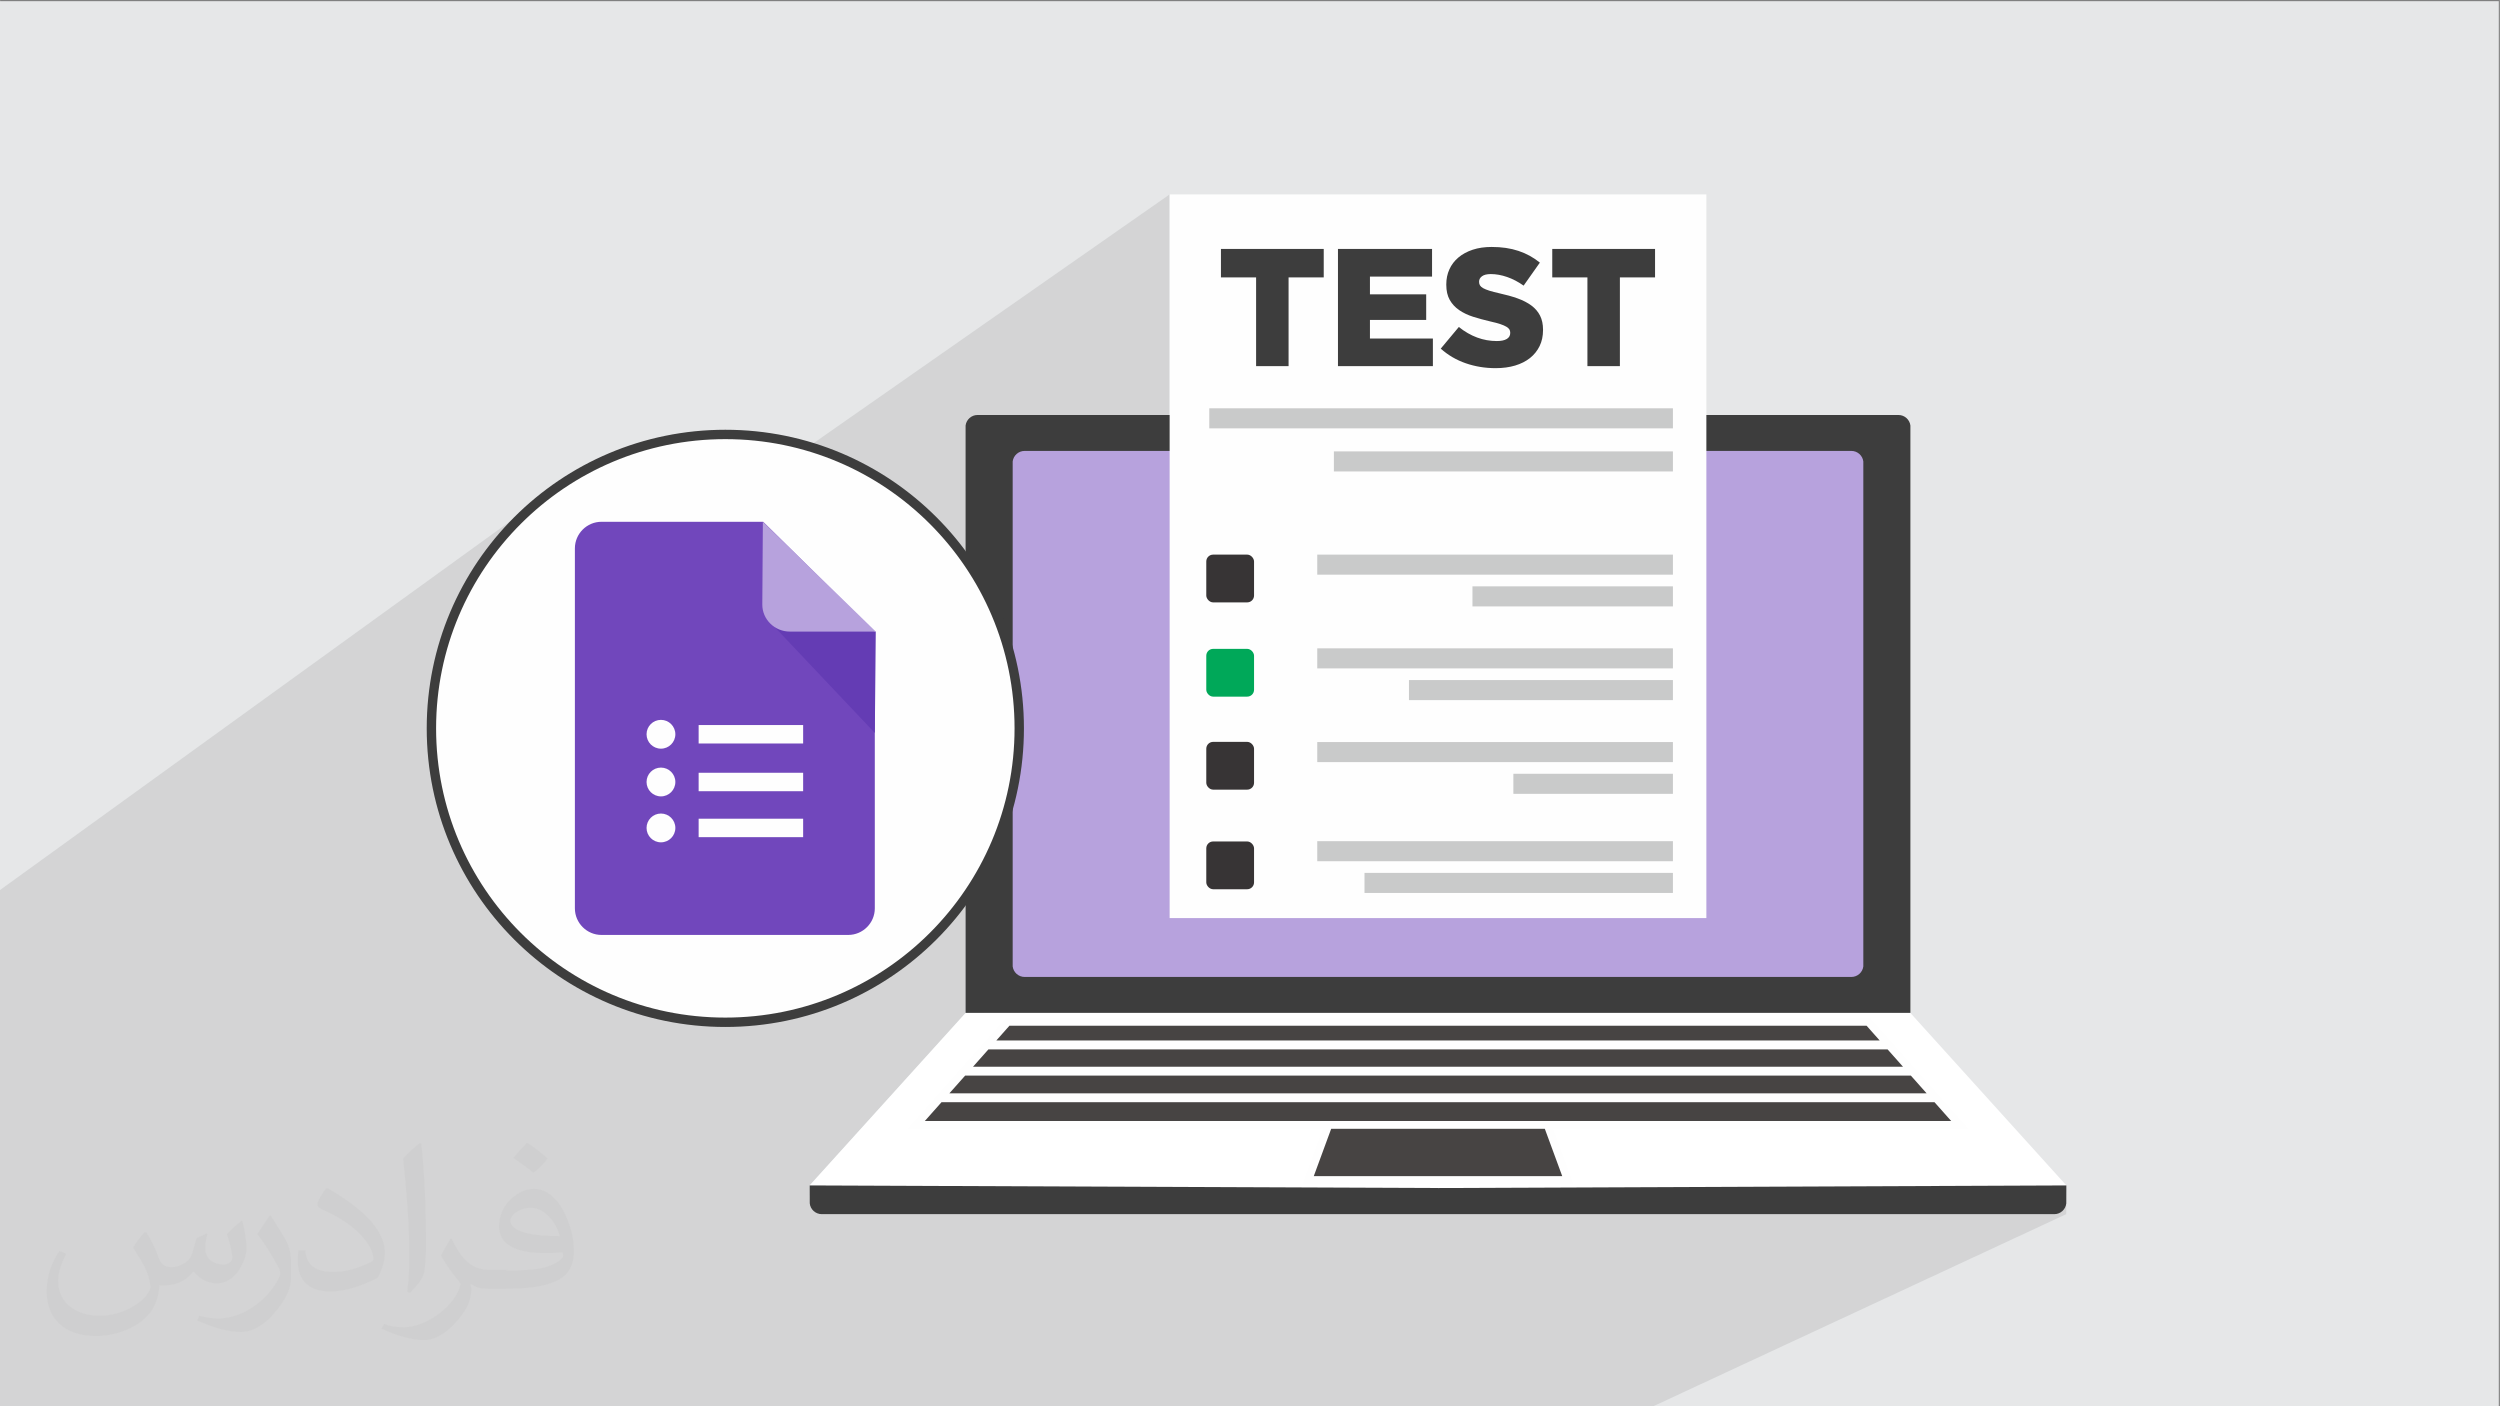<?xml version="1.0" encoding="UTF-8"?>
<!DOCTYPE svg PUBLIC "-//W3C//DTD SVG 1.1//EN" "http://www.w3.org/Graphics/SVG/1.1/DTD/svg11.dtd">
<!-- Creator: CorelDRAW -->
<svg xmlns="http://www.w3.org/2000/svg" xml:space="preserve" width="3.703in" height="2.083in" version="1.1" style="shape-rendering:geometricPrecision; text-rendering:geometricPrecision; image-rendering:optimizeQuality; fill-rule:evenodd; clip-rule:evenodd"
viewBox="0 0 3703.33 2083.33"
 xmlns:xlink="http://www.w3.org/1999/xlink"
 xmlns:xodm="http://www.corel.com/coreldraw/odm/2003">
 <rect x="0" y="0" width="3703.33" height="2083.33" fill="#808080" stroke="none"/>
 <defs>
  <style type="text/css">
   <![CDATA[
    .str0 {stroke:#3D3D3D;stroke-width:13.89;stroke-miterlimit:2.613}
    .fil13 {fill:#FEFEFE}
    .fil11 {fill:#373435}
    .fil12 {fill:#00A859}
    .fil4 {fill:#3D3D3D}
    .fil7 {fill:#474443}
    .fil15 {fill:#643CB4}
    .fil14 {fill:#7147BC}
    .fil5 {fill:#A1A1A1}
    .fil8 {fill:#B7A2DD}
    .fil9 {fill:#C9CACA}
    .fil0 {fill:#E6E7E8}
    .fil6 {fill:#FEFEFE}
    .fil3 {fill:white}
    .fil10 {fill:#3D3D3D;fill-rule:nonzero}
    .fil2 {fill:#373435;fill-opacity:0.031}
    .fil1 {fill:#373435;fill-opacity:0.102}
   ]]>
  </style>
 </defs>
 <g id="Layer_x0020_1">
  <polygon class="fil0" points="-1.67,1.74 3701.66,1.74 3701.66,2084.93 -1.67,2084.93 "/>
  <polygon class="fil1" points="2360.27,2084.93 2359.28,2084.93 1672.44,2084.93 1672.3,2084.93 1569.65,2084.93 710.4,2084.93 667.26,2084.93 667.07,2084.93 667.06,2084.93 624.56,2084.93 623.49,2084.93 623.44,2084.93 431.43,2084.93 431.3,2084.93 243.21,2084.93 180.86,2084.93 -1.67,2084.93 -1.67,1775.06 -1.67,1764.08 -1.67,1609.36 -1.67,1603.3 -1.67,1499.41 -1.67,1319.63 813.89,730.1 797.44,743.02 781.64,756.71 766.52,771.13 752.1,786.25 738.41,802.05 725.49,818.5 713.35,835.57 702.02,853.23 691.54,871.47 681.92,890.24 673.2,909.53 665.41,929.3 658.56,949.54 652.69,970.2 647.83,991.26 644,1012.7 641.23,1034.5 639.96,1051.22 1732.61,287.97 1732.61,614.78 1430.33,815.09 1430.33,828.2 704.26,1308.29 713.35,1322.46 725.49,1339.53 738.41,1355.98 752.1,1371.78 766.52,1386.9 781.64,1401.32 797.44,1415 813.89,1427.93 830.96,1440.07 848.62,1451.4 866.85,1461.88 885.63,1471.5 904.92,1480.22 924.69,1488.01 944.92,1494.86 965.58,1500.72 986.65,1505.59 1008.09,1509.42 1029.88,1512.19 1051.99,1513.87 1074.4,1514.43 1088.13,1514.22 1101.77,1513.59 1115.29,1512.54 1128.69,1511.08 1130.94,1510.77 1430.33,1329.83 1430.33,1500.51 1430.48,1500.51 1199.35,1756.11 1200.49,1756.15 1199.35,1756.8 1199.43,1782.62 1199.43,1782.62 1200.07,1785.89 1201.28,1788.93 1203,1791.65 1205.18,1794.03 1207.74,1795.98 1210.63,1797.44 1213.8,1798.37 1217.17,1798.69 2130.18,1798.69 2239.25,1798.69 2829.87,1500.51 2830.02,1500.51 2239.39,1798.69 2969.21,1798.69 3059.87,1756.15 3061.01,1756.11 2970.26,1798.69 3026.49,1798.69 3060.93,1782.62 3060.88,1798.69 2445.56,2084.93 2432.54,2084.93 2428.91,2084.93 2413.19,2084.93 "/>
  <path class="fil2" d="M217.02 1826.24c7,11 12,21 16,32 3,7 5,19 21,19 5,0 11,-1 17,-5 7,-3 12,-9 14,-17l6 -21 15 -7 1 1c-2,8 -3,16 -3,21 0,18 15,24 27,24 7,0 13,-4 13,-10 0,-8 -4,-23 -8,-35 7,-7 14,-14 22,-20l1 1c4,15 6,30 6,40 0,10 -4,20 -8,27 -7,14 -20,25 -36,25 -12,0 -25,-6 -34,-17l-1 0c-9,11 -22,20 -43,20l-7 0c-1,14 -4,24 -9,33 -13,25 -50,42 -85.01,42 -49,0 -73.01,-28 -73.01,-66 0,-23 8,-45 19,-60l10 4c-7,14 -12,27 -12,40 0,35 29,52 62,52 31,0 68.01,-19 75.01,-42 -3,-25 -12,-36 -26,-59 4,-7 10,-15 17,-23l1 0 0 0 0 0 2 1 0 0 0 0 0 0 0 0 0.02 -0.01 -0.01 0.01zm564.05 -133.01c10,6 20,14 30,23 -6,8 -12,15 -21,21 -10,-8 -20,-15 -30,-22 7,-8 14,-15 20,-22l0 0 0 0 1 0 0 0 0 0 0 0zm5 96.01c-17,0 -30,11 -30,19 0,17 33,23 73.01,23 -5,-20 -22,-42 -43,-42l-0.01 0zm-37 93.01c22,0 41,-1 55,-4 16,-4 30,-12 30,-18 0,-2 0,-3 -1,-5 -9,1 -19,1 -29,1 -29,0 -52,-7 -61,-23 -2,-5 -4,-10 -4,-16 0,-16 7,-32 19,-42 10,-9 21,-14 33,-14 20,0 37,16 48,42 6,14 11,30 11,51 0,14 -4,25 -12,34 -16,15 -45,21 -90.01,21l-20 0 0 0 -5 0c-11,0 -19,-2 -25,-7l-1 0c0,3 1,5 1,7 0,10 -3,23 -10,33 -20,30 -42,43 -60,43 -19,0 -42,-7 -63,-17l4 -7c7,3 16,5 29,5 34,0 78.01,-33 84.01,-64 -1,-3 -4,-6 -7,-10 -10,-12 -16,-22 -22,-32 5,-10 10,-18 14,-25l2 0c14,29 28,46 57,46l5 0 0 0 21 0 0 0 0 0 -3 1 0 0 0 0 0 0 0 0 0 0zm-146.01 31c2,-14 3,-29 3,-43l0 -21c0,-39 -5,-96.01 -9,-133.01 7,-8 17,-17 25,-23l2 1c5,47 7,101.01 7,151.01 0,13 -1,26 -2,35 -1,12 -8,21 -22,35l-3 -1 0 0 0 0 -1 -1 0 0 0 0 0 0 0 0 0 0zm-151.02 -62.01c1,18 10,33 41,33 20,0 36,-5 55,-14 3,-1 5,-3 5,-5 0,-12 -9,-27 -24,-41 -14,-13 -34,-25 -51,-32 -6,-3 -8,-5 -8,-8 0,-5 7,-16 13,-24l2 0c20,11 43,27 60,44 15,16 25,33 25,51 0,13 -4,26 -11,38 -22,11 -46,20 -70.01,20 -29,0 -48,-14 -48,-45 0,-3 0,-9 1,-16l10 0 0 0 0 0 0 -1 0 0 0 0 0 0 0 0 0 0 0.01 0zm-52 -52l18 29c7,11 13,22 13,41l0 24c0,19 -12,39 -32,60 -15,14 -29,20 -42,20 -19,0 -40,-6 -65,-17l3 -7c8,2 17,4 28,4 36,0 72.01,-26 89.01,-58 2,-4 3,-7 3,-9 0,-4 -2,-8 -4,-11 -9,-17 -19,-33 -30,-47 6,-9 12,-18 18,-27l1 0 0 -2 0 0 0 0 0 0 0 0 0 0 -0.01 0z"/>
  <g id="_1750794081008">
   <g>
    <polygon class="fil3" points="2130.18,1487.45 2829.34,1499.93 3061.01,1756.12 2130.18,1785.64 1199.34,1756.12 1431.01,1499.93 "/>
    <path class="fil4" d="M2130.18 1759.99l-930.83 -3.85 0.08 26.48 0 0.12 -0 -0.11c0.89,8.98 8.53,16.07 17.74,16.07l913.02 0 913.01 0c9.21,0 16.85,-7.09 17.74,-16.07l0.09 -26.48 -930.83 3.85 0 0zm930.7 38.7l0.05 -16.07 0 0 -0.05 16.07z"/>
    <path class="fil5" d="M1373.71 1664.98l1520.52 0 -24.72 -27.84 -1471.07 0 -28.52 23.56 3.79 4.28zm1484.11 -40.99l-23.36 -26.31 -1400.98 0 -27.16 22.03 3.79 4.28 1447.71 0zm-35.04 -39.46l-22.8 -25.68 -1332.02 0 -26.59 21.4 3.79 4.28 1377.62 0zm-34.48 -38.83l-19.44 -21.89 -1269.77 0 -23.24 17.62 3.79 4.28 1308.66 0z"/>
    <polygon class="fil6" points="1450.21,1552.94 1490.11,1508.01 2770.24,1508.01 2916.07,1672.22 1344.28,1672.22 "/>
    <path class="fil7" d="M1369.92 1660.7l1520.52 0 -24.72 -27.84 -1471.07 0 -24.72 27.84zm1484.11 -40.99l-23.36 -26.31 -1400.98 0 -23.37 26.31 1447.71 0zm-35.04 -39.46l-22.8 -25.68 -1332.02 0 -22.8 25.68 1377.62 0zm-34.48 -38.83l-19.44 -21.89 -1269.78 0 -19.44 21.89 1308.66 0z"/>
    <polygon class="fil6" points="1929.63,1753.87 1963.9,1660.7 2296.45,1660.7 2330.72,1753.87 "/>
    <polygon class="fil7" points="1946.15,1742.35 2314.21,1742.35 2288.41,1672.22 1971.94,1672.22 "/>
    <path class="fil4" d="M2812.33 614.78l-1364.31 0c-9.06,0 -16.59,6.84 -17.69,15.61l0 870.11 1399.68 0 0 -870.11c-1.09,-8.77 -8.63,-15.61 -17.69,-15.61z"/>
    <path class="fil8" d="M1500.09 1057.65l0 -374.04c1.09,-8.77 8.63,-15.61 17.68,-15.61l1224.81 0c9.06,0 16.59,6.85 17.68,15.61l0 748.07c-1.09,8.77 -8.63,15.61 -17.68,15.61l-1224.81 0c-9.06,0 -16.59,-6.84 -17.68,-15.61l0 -374.03z"/>
    <polygon class="fil6" points="1732.61,1360.07 2527.74,1360.07 2527.74,287.98 1732.61,287.98 "/>
    <polygon class="fil9" points="1975.94,698.42 2478.19,698.42 2478.19,668.7 1975.94,668.7 "/>
    <polygon class="fil9" points="1791.33,634.58 2478.19,634.58 2478.19,604.86 1791.33,604.86 "/>
    <path class="fil6" d="M1826.52 990.72c7.17,6.85 13.1,14.58 17.8,23.19 4.91,8.14 6.92,4.66 8.88,-0.63 6.98,-19.89 21.02,-39.91 42.13,-60.05 4.73,-4.47 0.57,-3.85 -2.97,-2.49 -17.82,6.87 -32.85,22.5 -45.64,40.98 -4.8,-3.28 -15.95,-13.36 -22.4,-9.15 -4.63,3.03 -0,6.04 2.2,8.15z"/>
    <path class="fil9" d="M1951.28 821.63l526.91 0 0 29.72 -526.91 0 0 -29.72zm229.93 47l296.98 0 0 29.72 -296.98 0 0 -29.72z"/>
    <path class="fil9" d="M1951.28 960.46l526.91 0 0 29.72 -526.91 0 0 -29.72zm135.87 47l391.04 0 0 29.72 -391.04 0 0 -29.72z"/>
    <path class="fil9" d="M1951.28 1099.3l526.91 0 0 29.72 -526.91 0 0 -29.72zm290.54 47l236.37 0 0 29.72 -236.37 0 0 -29.72z"/>
    <path class="fil10" d="M1860.7 410.97l-52.08 0 0 -42.16 152.28 0 0 42.16 -52.08 0 0 131.45 -48.12 0 0 -131.45zm121.28 -42.16l139.38 0 0 40.92 -92.01 0 0 26.29 83.33 0 0 37.95 -83.33 0 0 27.53 93.26 0 0 40.92 -140.63 0 0 -173.61zm233.63 176.59c-15.55,0 -30.3,-2.4 -44.28,-7.23 -13.97,-4.84 -26.33,-12.07 -37.08,-21.7l26.79 -32.07c17.36,13.89 36.13,20.83 56.3,20.83 6.44,0 11.36,-1.04 14.76,-3.1 3.39,-2.07 5.08,-5 5.08,-8.8l0 -0.46c0,-1.82 -0.41,-3.43 -1.24,-4.83 -0.83,-1.41 -2.36,-2.77 -4.59,-4.09 -2.24,-1.32 -5.21,-2.61 -8.93,-3.85 -3.72,-1.24 -8.56,-2.52 -14.51,-3.85 -9.26,-2.15 -17.85,-4.5 -25.79,-7.02 -7.94,-2.56 -14.84,-5.87 -20.71,-9.92 -5.87,-4.05 -10.5,-9.09 -13.89,-15.09 -3.39,-6.04 -5.08,-13.52 -5.08,-22.41l0 -0.5c0,-8.1 1.53,-15.54 4.59,-22.28 3.06,-6.78 7.52,-12.65 13.39,-17.61 5.87,-4.92 12.94,-8.76 21.2,-11.49 8.27,-2.73 17.61,-4.09 28.03,-4.09 14.88,0 28.15,1.94 39.81,5.87 11.66,3.88 22.2,9.67 31.62,17.32l-24.06 34.1c-7.94,-5.62 -16.08,-9.88 -24.43,-12.78 -8.35,-2.89 -16.41,-4.34 -24.19,-4.34 -5.79,0 -10.13,1.07 -13.02,3.22 -2.89,2.15 -4.34,4.8 -4.34,7.94l0 0.5c0,1.94 0.45,3.68 1.37,5.17 0.91,1.48 2.48,2.85 4.71,4.09 2.23,1.24 5.29,2.48 9.18,3.72 3.89,1.24 8.8,2.52 14.76,3.84 9.92,2.15 18.89,4.67 26.91,7.52 8.02,2.89 14.84,6.41 20.46,10.54 5.62,4.13 9.92,9.14 12.89,14.96 2.98,5.87 4.46,12.86 4.46,20.92l0 0.5c0,8.93 -1.7,16.87 -5.08,23.77 -3.39,6.94 -8.15,12.85 -14.26,17.73 -6.11,4.83 -13.48,8.56 -22.07,11.12 -8.6,2.56 -18.19,3.85 -28.77,3.85zm135.91 -134.43l-52.08 0 0 -42.16 152.28 0 0 42.16 -52.08 0 0 131.45 -48.12 0 0 -131.45z"/>
    <path class="fil9" d="M1951.28 1246.13l526.91 0 0 29.72 -526.91 0 0 -29.72zm70.02 47l456.89 0 0 29.72 -456.89 0 0 -29.72z"/>
    <rect class="fil11" x="1786.89" y="821.63" width="70.78" height="70.78" rx="10.17" ry="10.17"/>
    <rect class="fil12" x="1786.89" y="961.25" width="70.78" height="70.78" rx="10.17" ry="10.17"/>
    <rect class="fil11" x="1786.89" y="1099.03" width="70.78" height="70.78" rx="10.17" ry="10.17"/>
    <rect class="fil11" x="1786.89" y="1246.58" width="70.78" height="70.78" rx="10.17" ry="10.17"/>
   </g>
   <circle class="fil13 str0" cx="1074.4" cy="1079.02" r="435.42"/>
   <g>
    <path class="fil14" d="M1130.55 772.99l-239.63 0c-21.67,0 -39.39,17.72 -39.39,39.39l0 533.28c0,21.67 17.72,39.39 39.39,39.39l365.54 0c21.67,0 39.39,-17.72 39.39,-39.39l0 -409.37c-56.82,-56.21 -122.3,-120.93 -165.3,-163.3z"/>
    <rect class="fil13" x="1034.86" y="1074.11" width="154.81" height="27.32"/>
    <circle class="fil13" cx="979.03" cy="1087.77" r="21.33"/>
    <rect class="fil13" x="1034.86" y="1144.81" width="154.81" height="27.32"/>
    <circle class="fil13" cx="979.03" cy="1158.47" r="21.33"/>
    <rect class="fil13" x="1034.86" y="1212.87" width="154.81" height="27.32"/>
    <circle class="fil13" cx="979.03" cy="1226.53" r="21.33"/>
    <polygon class="fil15" points="1147.68,929.09 1295.85,1085.81 1297.27,935.64 1174.54,906.15 "/>
    <path class="fil8" d="M1297.27 935.64l-127.34 0c-22.41,0 -40.9,-18.05 -40.75,-40.11l0.83 -122.55 167.26 162.65z"/>
   </g>
  </g>
 </g>
</svg>
